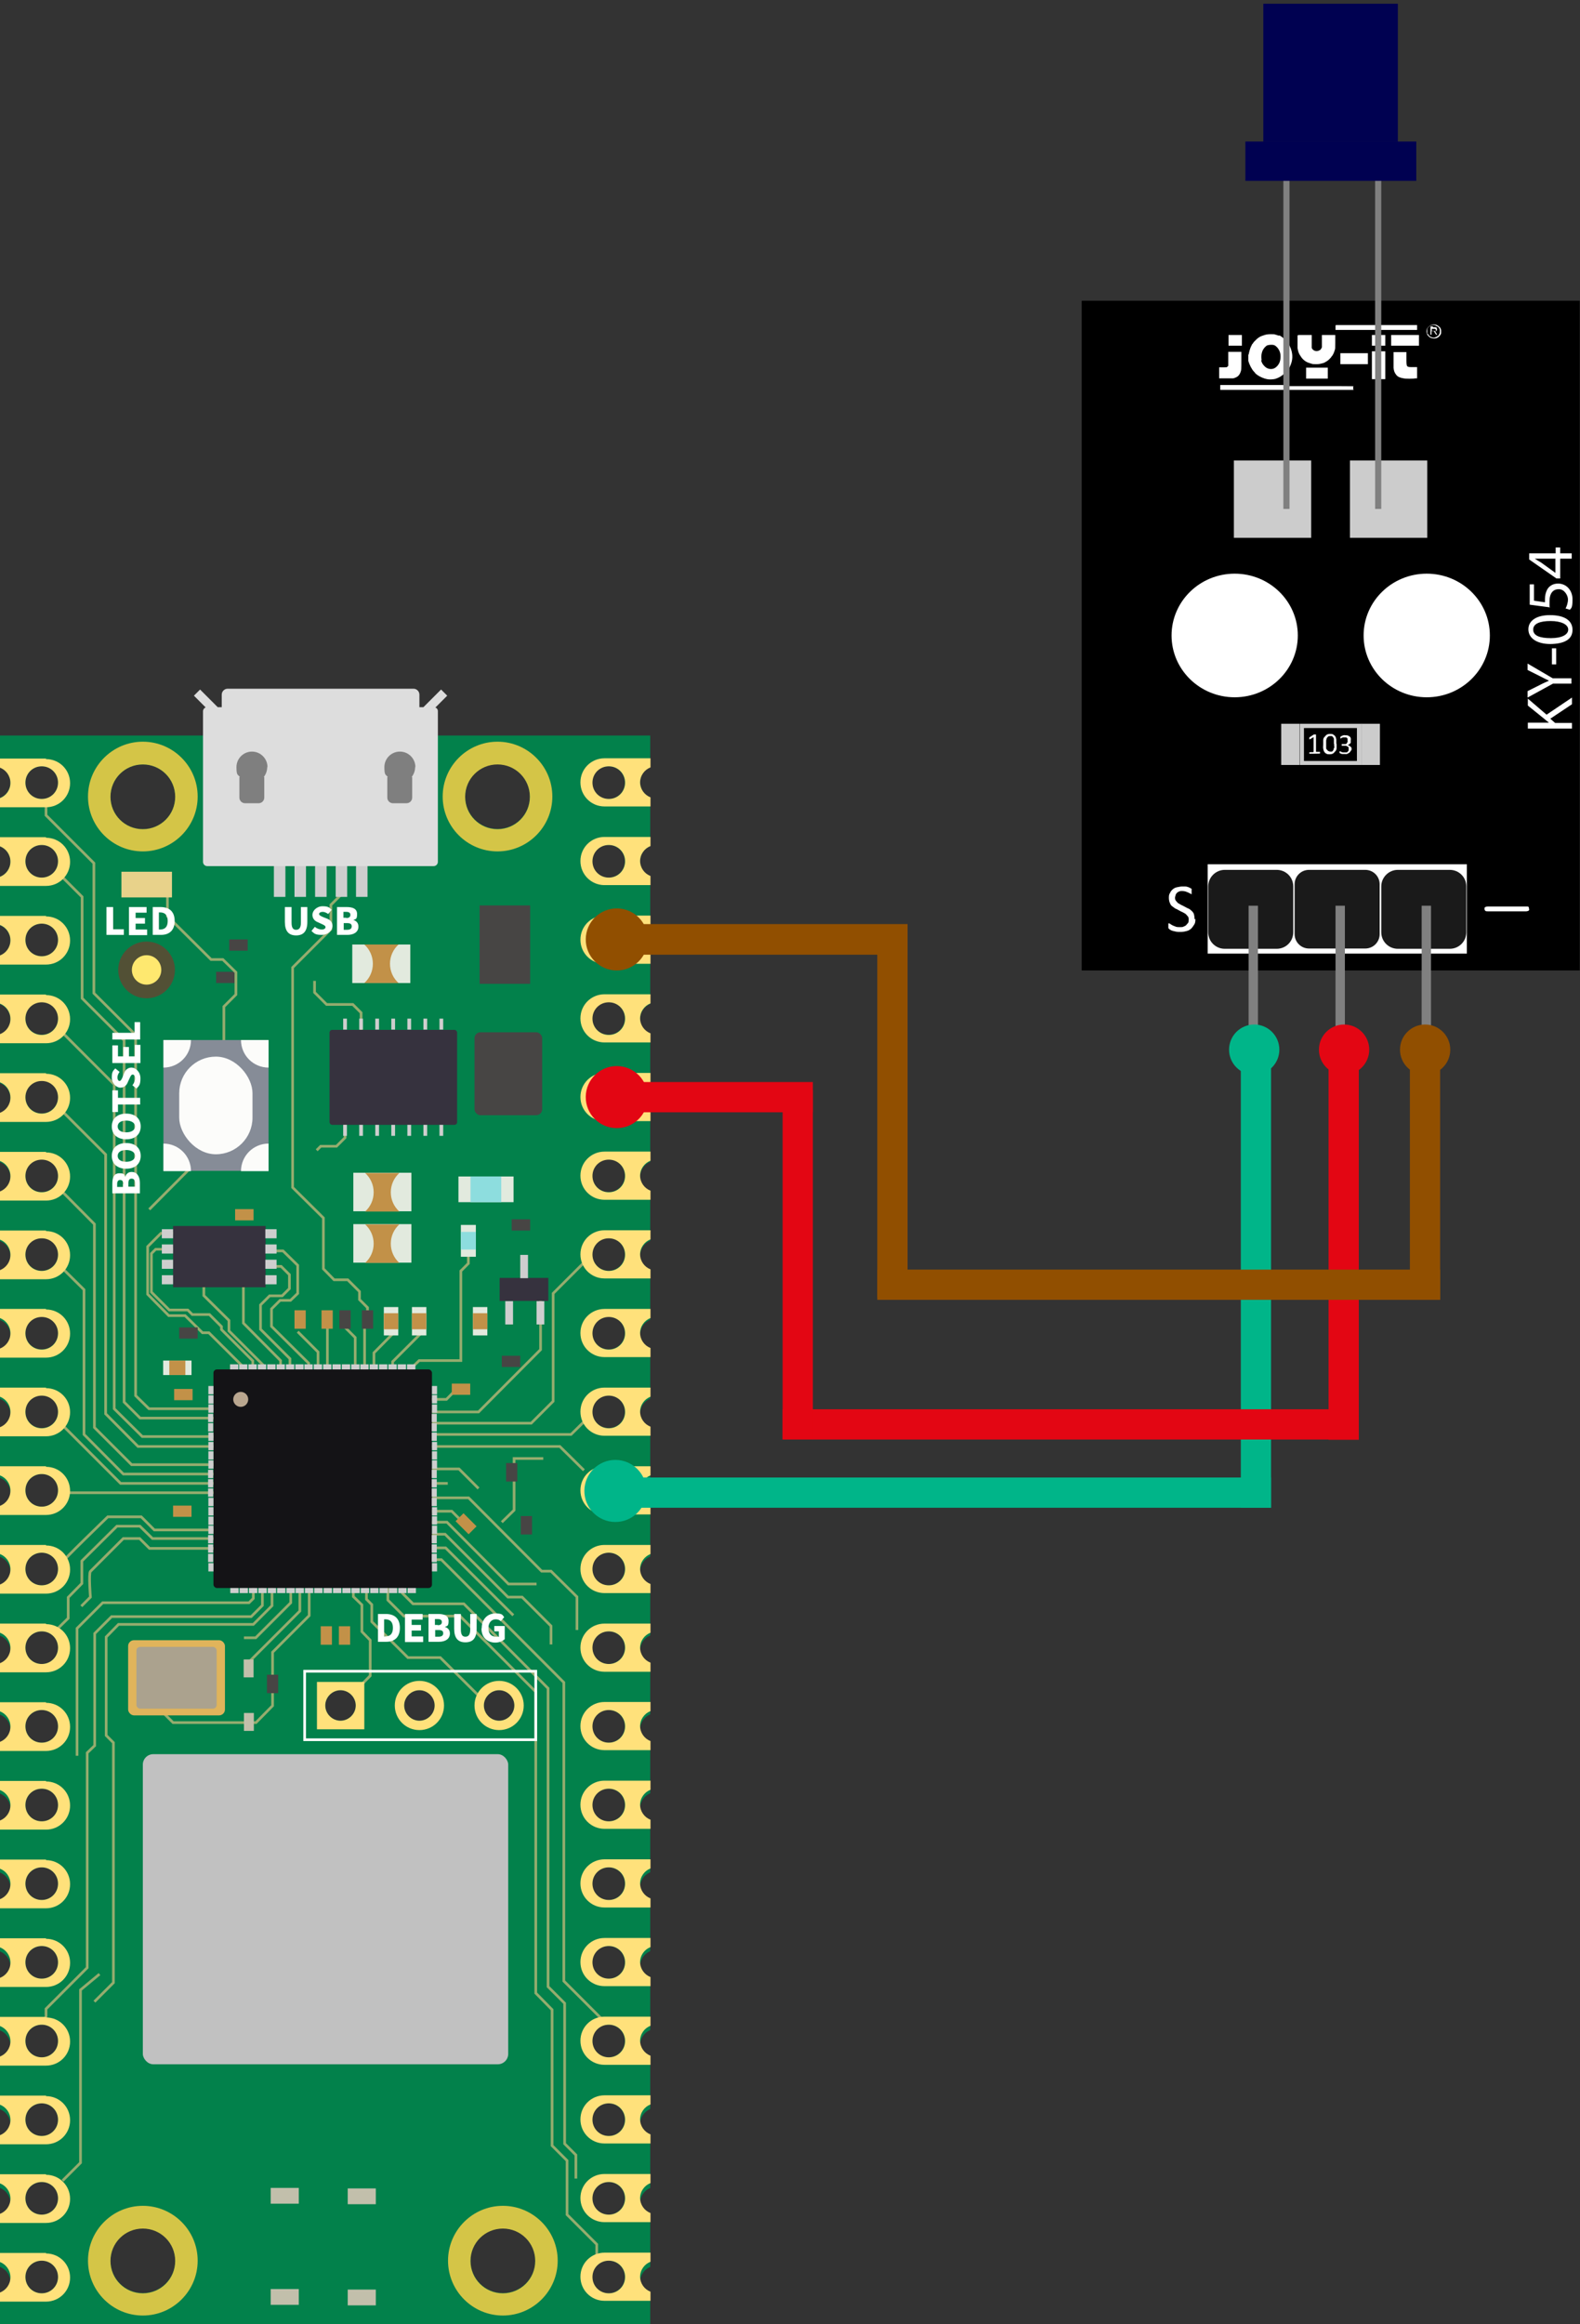 <?xml version="1.0" encoding="UTF-8"?>
<svg xmlns="http://www.w3.org/2000/svg" version="1.1" viewBox="0 0 590.7 868.6">
  <rect x="0" y="0" width="590.7" height="868.6" fill="#333333" stroke="none"/>
  <defs>
    <style>
      .cls-1 {
        fill: #02814b;
      }

      .cls-2 {
        fill: #868c97;
      }

      .cls-3 {
        stroke: #fff;
      }

      .cls-3, .cls-4 {
        fill: none;
        stroke-miterlimit: 10;
      }

      .cls-5 {
        fill: #c2bfab;
      }

      .cls-6 {
        fill: #e8d28a;
      }

      .cls-7 {
        fill: #8dddde;
      }

      .cls-8 {
        fill: #cecece;
      }

      .cls-9 {
        fill: #c1c1c1;
      }

      .cls-10 {
        fill: #b9a68f;
      }

      .cls-11 {
        fill: #141316;
      }

      .cls-12 {
        fill: #e2eade;
      }

      .cls-13 {
        fill: #ccc;
      }

      .cls-14, .cls-15, .cls-16 {
        isolation: isolate;
      }

      .cls-17 {
        fill: #474544;
      }

      .cls-18 {
        fill: #ddd;
      }

      .cls-19 {
        fill: #fee86f;
      }

      .cls-20 {
        fill: #914f00;
      }

      .cls-21, .cls-16 {
        fill: #fff;
      }

      .cls-22 {
        fill: #000151;
      }

      .cls-23 {
        fill: #c29148;
      }

      .cls-24 {
        fill: #e30613;
      }

      .cls-25 {
        fill: #e0b45b;
      }

      .cls-26 {
        fill: #d4c547;
      }

      .cls-15 {
        fill: gray;
      }

      .cls-27 {
        fill: #00b589;
      }

      .cls-28 {
        fill: #fcfcfa;
      }

      .cls-29 {
        fill: #7f7f7f;
      }

      .cls-30 {
        fill: #525035;
      }

      .cls-31 {
        fill: #ffe17b;
      }

      .cls-32 {
        fill: #aba28e;
      }

      .cls-33 {
        fill: #1a1a1a;
      }

      .cls-4 {
        stroke: #95ac6e;
      }

      .cls-34 {
        fill: #36323e;
      }
    </style>
  </defs>
  <!-- Generator: Adobe Illustrator 28.7.0, SVG Export Plug-In . SVG Version: 1.2.0 Build 136)  -->
  <g>
    <g id="Layer_1">
      <g>
        <rect id="rect815" x="404.4" y="112.4" width="186.2" height="250.3"/>
        <g>
          <rect id="rect943" class="cls-13" x="461.3" y="172.1" width="28.9" height="28.9"/>
          <rect id="rect943-2" class="cls-13" x="504.7" y="172.1" width="28.9" height="28.9"/>
        </g>
        <g>
          <rect id="rect821" class="cls-21" x="451.5" y="323" width="96.9" height="33.4"/>
          <path id="rect825" class="cls-33" d="M457.9,325.1h19.4c3.4,0,6.2,2.7,6.2,6.2v17.1c0,3.4-2.7,6.2-6.2,6.2h-19.4c-3.4,0-6.2-2.7-6.2-6.2v-17.1c0-3.4,2.8-6.2,6.2-6.2Z"/>
          <path id="rect872" class="cls-33" d="M522.6,325.1h19.4c3.4,0,6.2,2.7,6.2,6.2v17.1c0,3.4-2.7,6.2-6.2,6.2h-19.4c-3.4,0-6.2-2.7-6.2-6.2v-17.1c0-3.4,2.8-6.2,6.2-6.2Z"/>
          <path id="rect874" class="cls-33" d="M489.4,325.1h21c3,0,5.4,2.4,5.4,5.4v18.6c0,3-2.4,5.4-5.4,5.4h-21c-3,0-5.4-2.4-5.4-5.4v-18.6c0-3,2.4-5.4,5.4-5.4Z"/>
          <g class="cls-14">
            <path class="cls-21" d="M446.9,343.4c0,.8,0,1.5-.4,2.1s-.7,1.1-1.2,1.6c-.5.4-1.1.8-1.8.9-.7.2-1.4.3-2.2.3s-1.1,0-1.6-.1-.9-.2-1.3-.3c-.4-.1-.7-.3-.9-.4s-.4-.3-.5-.4-.2-.2-.2-.4v-1.5s0-.1,0-.1h.2c0,0,.3,0,.5.2s.5.3.8.5.8.3,1.2.5,1,.2,1.7.2.9,0,1.3-.2.8-.3,1-.6.5-.5.7-.8.2-.8.2-1.2,0-.9-.3-1.2-.5-.6-.8-.9c-.3-.2-.8-.5-1.2-.7-.5-.2-.9-.4-1.4-.7s-.9-.5-1.4-.7c-.4-.3-.8-.6-1.2-.9s-.6-.8-.8-1.3-.3-1.1-.3-1.7,0-1.3.4-1.8c.2-.6.6-1,1-1.4.5-.4,1-.7,1.6-.8s1.3-.3,2-.3h1.1c.4,0,.7.1,1,.2s.6.2.9.4c.2.1.4.2.5.3s0,.1,0,.2v1.8c0,.1,0,0,0,0,0,0-.2,0-.4-.2-.2-.1-.5-.2-.8-.4-.3-.1-.7-.3-1-.4-.4-.1-.8-.2-1.3-.2s-.8,0-1.2.2c-.3.1-.6.3-.8.5s-.4.5-.5.8c0,.3-.2.6-.2.9,0,.5,0,.8.3,1.2s.5.6.8.9c.4.2.8.5,1.2.7s.9.4,1.4.7.9.5,1.4.7.8.6,1.2.9c.4.4.7.8.8,1.3s.2,1,.2,1.7h.2Z"/>
          </g>
          <g class="cls-14">
            <path class="cls-21" d="M571.7,339.7c0,.3,0,.6-.3.7-.2.1-.5.2-.9.2h-14.3c-.4,0-.7,0-.9-.2s-.3-.4-.3-.7,0-.6.3-.7c.2-.1.5-.2.9-.2h14.8c.2,0,.3,0,.4.1,0,0,.2.2.2.3v.4h0Z"/>
          </g>
        </g>
        <rect id="rect947" class="cls-15" x="466.8" y="338.5" width="3.5" height="61.1"/>
        <rect id="rect949" class="cls-15" x="499.3" y="338.5" width="3.5" height="61.1"/>
        <rect id="rect951" class="cls-15" x="531.5" y="338.5" width="3.5" height="61.1"/>
        <path id="path31-1" class="cls-21" d="M457.3,137.3c1.2,0,1.3,0,1.5-.2,0,0,.3-.2.4-.4,0-.2,0-.4,0-2.7v-2.5h4.9v3.1c0,3.4,0,3.8-.4,4.7-.5,1.2-1.2,1.7-2.6,2.1h-5.3v-4.1h1.4ZM480.7,144.3c21,0,26.2,0,25.3.1h0,0c0,.1,0,.1.2.1h.4-.4c-.2,0-.4,0-.3,0v.6q0,.6.2.6c.2,0,0,0,0,0h-49.9v-1.8h24.7l-.2.4ZM461.8,125.2h2.5v4h-5v-4h2.5ZM466.8,132.6c.2-1.1.5-2.2.9-3.1.2-.3.3-.6.3-.6,0,0,0-.2.3-.4.2-.4.8-1.1,1-1.2h0s.6-.7,1.1-1c.5-.4.9-.6,1.8-.9,1.1-.4,1.7-.5,3-.5s1.2,0,1.7.2c.4,0,.8.3,1,.3s.4,0,.4,0c0,0,.3,0,.6.3,1.2.7,2.8,2.5,3.4,3.9,1,2.2,1.1,4.3.4,6.3-.3.8-.5,1.3-.9,1.9-.4.7-.5.7-1.5,1.7-1.2,1.1-2,1.6-3.5,2.1-.8.2-2.3.3-3.1.1-1.1-.2-2.5-.8-3.4-1.4-.5-.3-1.1-.9-1.1-.9,0,0,0-.2-.3-.4-.9-.9-1.8-2.7-2.2-4.1,0-.7,0-2.1,0-2.5h0ZM471.5,134.7c.2.9.7,1.7,1.5,2.4s1.9,1,3,.7,2.3-1.6,2.6-3.1c.2-.8.2-2,0-2.8-.3-1.1-.9-2-1.7-2.6-.4-.3-.6-.3-.9-.4-.8-.1-1.7,0-2.3.2-.5.3-1.2,1-1.6,1.8-.5,1.1-.7,2.5-.4,3.7h-.2ZM485.5,125.2h4.9v2.2c0,2.1,0,2.3,0,2.6.3.9,1.5,1.5,2.5,1.1s.8-.5,1.1-.9l.2-.4v-4.6h5v2.6c0,2.4,0,2.6-.2,3.1-.3,1-.7,1.9-1.3,2.5,0,.2-.3.3-.3.4,0,0-.6.7-1.2,1.1-.5.3-1.1.7-1.5.8,0,0-.5.1-.8.2-.5.1-.7.2-1.8.2s-1.3,0-1.9-.2c-1-.3-1.3-.4-2-.8-.8-.5-1.4-1.1-1.9-1.9-.8-1.1-1-1.9-1.2-3.1v-4.8h.3ZM492.4,137.4h4v4.1h-8.1v-4.1h4.1ZM499.3,122v-.2c0-.2,0-.3.3-.3h30.2v1.8h-30.5v-1.2h0ZM506.2,132h5.2v4.1h-10.3v-4.1h5.2-.1ZM515.4,125.2h2.5v4h-5v-4h2.5ZM515.4,131.3h2.5v10.4h-5v-10.4h2.5ZM525.3,125.2h5.2v4h-10.4v-4h5.2ZM521,131.6h4.8v2.4c0,3.3,0,3.2,2.4,3.2h1.6v4.2h-.6c-.9.2-3.7.2-4.5,0-1.3-.2-2.2-.6-2.7-1.3-.6-.7-.9-1.5-1-2.6v-5.9h0ZM533.4,123.2c0-.4.4-.8.7-1.1,1.1-1,2.5-1.1,3.6-.3.5.4.7.5.9,1s.2.5.2,1.1,0,.8-.2,1.1c-.4.8-1.3,1.5-2.3,1.5s-1.6-.2-2.2-.8c-.7-.6-.9-1.6-.7-2.5h0ZM533.9,124.9c.2.5.9,1.1,1.6,1.2.7.2,1.3,0,2.1-.6.2,0,.3-.3.5-.7.2-.4.2-.5.2-1s0-.6-.2-1-.3-.5-.7-.8c-.2,0-.6-.3-.8-.4-1.1-.4-2.5.2-3,1.3,0,.5,0,1.4,0,1.9h.3ZM535.7,122.3h1.1c.4,0,.6.9.3,1.3,0,0-.2.2-.4.2h-.2l.2.3c0,0,.3.4.4.6s.2.4.3.4,0,0-.2,0h-.3l-.4-.6c-.4-.7-.5-.8-1-.8h-.3v1.4h-.4v-3.1h.9v.2ZM535.9,123.7c.5,0,.6,0,.8,0,.4-.3,0-.8-.4-.8h-1v.9h.6Z"/>
        <path id="path3796" class="cls-15" d="M514.1,67.5h2.3v122.7h-2.3v-122.7Z"/>
        <path id="rect74" class="cls-15" d="M479.8,67.5h2.3v122.7h-2.3v-122.7Z"/>
        <g>
          <ellipse id="ellipse1464" class="cls-16" cx="461.6" cy="237.5" rx="23.6" ry="23.1"/>
          <ellipse id="ellipse1464-2" class="cls-16" cx="533.4" cy="237.5" rx="23.6" ry="23.1"/>
        </g>
        <g>
          <rect id="rect884" class="cls-22" x="465.6" y="52.9" width="63.9" height="14.7"/>
          <rect id="rect884-2" class="cls-22" x="472.3" y="1.4" width="50.3" height="51.5"/>
        </g>
        <path d="M573.7,198.3h0l-.7.3v-.4l.7-.4h.4v3.7h-.5v-3.2h0Z"/>
        <g>
          <path class="cls-21" d="M571.2,272.2v-2.1h7.9c-.7-.5-1.2-1-1.7-1.4l-6.2-5v-2.6l7,6,9.5-6.4v2.5l-8.1,5.4,1.8,1.6h6.3v2.1h-16.5Z"/>
          <path class="cls-21" d="M587.6,255.5h-7l-9.5,5.2v-2.4l4.6-2.3c1.3-.7,2.3-1.1,3.4-1.6h0c-1.1-.5-2.2-1.1-3.4-1.7l-4.6-2.3v-2.4l9.4,5.5h7v2.2h0v-.2Z"/>
          <path class="cls-21" d="M580.2,242.3h1.6v6h-1.6v-6Z"/>
          <path class="cls-21" d="M579.5,229.9c5.4,0,8.4,2,8.4,5.5s-2.9,5.2-8.2,5.3c-5.3,0-8.3-2.3-8.3-5.5s3-5.3,8-5.3h0ZM579.8,238.5c4.1,0,6.5-1.3,6.5-3.2s-2.6-3.2-6.6-3.2-6.5,1-6.5,3.2,2.3,3.2,6.6,3.2Z"/>
          <path class="cls-21" d="M573.5,218.4v6.1l4.1.6v-1.3c0-1.2.3-2.4.8-3.4.7-1.3,2.1-2.3,4.1-2.3,3.1,0,5.4,2.5,5.4,5.9s-.5,3.2-1,3.9l-1.6-.5c.4-.7.9-2,.9-3.4s-1.3-3.8-3.4-3.8-3.5,1.4-3.5,4.6,0,1.6.2,2.2l-7.6-1v-7.6h1.8-.2Z"/>
          <path class="cls-21" d="M587.6,208.8h-4.3v7.4h-1.4l-10.2-7.1v-2.3h9.9v-2.2h1.7v2.2h4.3v2h0ZM581.6,208.8h-7.8c.9.6,1.6,1,2.3,1.4l5.4,3.9h0v-5.2h0Z"/>
        </g>
        <g>
          <rect id="rect118" class="cls-13" x="486" y="270.5" width="23.1" height="15.4"/>
          <rect id="rect122" x="487.5" y="272.1" width="19.8" height="12.3"/>
          <rect id="rect125" class="cls-13" x="479" y="270.5" width="6.9" height="15.4"/>
          <rect id="rect128" class="cls-13" x="509" y="270.5" width="6.9" height="15.4"/>
          <g class="cls-14">
            <path class="cls-21" d="M493.5,281.4v.2h0c0,.1-4,.1-4,.1h0v-.5h0c0-.1,1.6-.1,1.6-.1v-5.6l-1.4.8h-.2c-.1,0,0,0,0,0h0v-.5h0v-.2h0l1.7-1.1h.8v6.5h1.5v.3h0Z"/>
            <path class="cls-21" d="M499.7,278c0,.6,0,1.1,0,1.6s-.2.9-.5,1.2-.5.6-.8.8c-.3.2-.8.3-1.3.3s-.8,0-1.2-.2-.6-.4-.8-.7-.3-.7-.4-1.2,0-1,0-1.6,0-1.1,0-1.6.2-.9.5-1.2.5-.6.8-.8.8-.3,1.2-.3.9,0,1.2.2.6.4.8.7c.2.3.3.7.4,1.2,0,.5,0,1,0,1.6h0ZM498.7,278.1v-1c0-.3,0-.6,0-.8s0-.4-.2-.6-.2-.3-.3-.4-.2-.2-.4-.2h-.5c-.2,0-.6,0-.8.2s-.3.4-.5.6c0,.3-.2.6-.2.9v2.5c0,.4,0,.7.3.9s.3.4.5.5c.2,0,.4.2.7.2h.6c.2,0,.3-.2.4-.3s.2-.3.3-.5c0-.2,0-.4.2-.6s0-.5,0-.7v-.8h0Z"/>
            <path class="cls-21" d="M505.3,279.6c0,.3,0,.7-.2.9s-.3.5-.5.7-.5.3-.8.5-.7.1-1.1.1h-.7c-.2,0-.4,0-.6-.1s-.3-.1-.4-.2c0,0-.2,0-.2-.1s0,0,0,0h0v-.6c0,0,0,0,0,0h.2c.2,0,.2.1.4.2s.3.1.6.2h1.4c.2,0,.3-.1.5-.3,0-.1.2-.2.3-.4v-.5c0-.2,0-.4,0-.6s-.2-.3-.4-.4l-.6-.3h-1.6v-.5h0c0-.2,0-.1,0-.1h1.4c.2,0,.4-.1.5-.3s.2-.3.3-.5,0-.3,0-.6v-.5c0-.2,0-.2-.2-.4,0,0-.2-.2-.4-.2h-1.1c-.2,0-.3.1-.5.2,0,0-.3.1-.3.2h-.2v-.5h0v-.2h.2q.2-.2.4-.3c.2-.1.3-.1.6-.2s.5,0,.7,0c.3,0,.7,0,.9.1s.5.2.7.4c.2.1.3.3.4.6s0,.5,0,.8v.7c0,.2,0,.4-.3.5s-.3.3-.4.4c-.2,0-.4.2-.6.2h0c.2,0,.5,0,.7.2s.4.2.6.4c0,.1.3.3.3.5,0,.3,0,.5,0,.8h0l-.3-.8Z"/>
          </g>
        </g>
      </g>
      <rect id="rect1675" class="cls-24" x="496.7" y="393" width="11.3" height="145.1"/>
      <rect id="rect829" class="cls-20" x="527.1" y="393" width="11.3" height="92.8"/>
      <circle id="path1085" class="cls-24" cx="502.5" cy="392.3" r="9.4"/>
      <circle id="circle1087" class="cls-27" cx="468.9" cy="392.3" r="9.4"/>
      <circle id="circle1089" class="cls-20" cx="532.8" cy="392.3" r="9.4"/>
      <rect id="rect1731" class="cls-27" x="463.9" y="395.9" width="11.3" height="167.6"/>
      <rect id="rect426" class="cls-24" x="292.6" y="526.7" width="214.6" height="11.3"/>
      <rect id="rect426-2" class="cls-24" x="292.6" y="407.4" width="11.3" height="130.5"/>
      <rect id="rect290" class="cls-20" x="328" y="350.2" width="11.3" height="134.9"/>
      <rect id="rect838" class="cls-20" x="328" y="474.5" width="210.4" height="11.3"/>
      <g>
        <path class="cls-1" d="M243.1,286.8v-11.9H0v11.9c2.3.9,3.9,3.1,3.9,5.7s-1.6,4.8-3.9,5.7v18.1c2.3.9,3.9,3.1,3.9,5.7s-1.6,4.8-3.9,5.7v18.1c2.3.9,3.9,3.1,3.9,5.7s-1.6,4.8-3.9,5.7v18.1c2.3.9,3.9,3.1,3.9,5.7s-1.6,4.8-3.9,5.7v18.1c2.3.9,3.9,3.1,3.9,5.7s-1.6,4.8-3.9,5.7v18.1c2.3.9,3.9,3.1,3.9,5.7s-1.6,4.8-3.9,5.7v18.1c2.3.9,3.9,3.1,3.9,5.7s-1.6,4.8-3.9,5.7v18.1c2.3.9,3.9,3.1,3.9,5.7s-1.6,4.8-3.9,5.7v18.1c2.3.9,3.9,3.1,3.9,5.7s-1.6,4.8-3.9,5.7v18.1c2.3.9,3.9,3.1,3.9,5.7s-1.6,4.8-3.9,5.7v18.1c2.3.9,3.9,3.1,3.9,5.7s-1.6,4.8-3.9,5.7v18.1c2.3.9,3.9,3.1,3.9,5.7s-1.6,4.8-3.9,5.7v18.1c2.3.9,3.9,3.1,3.9,5.7s-1.6,4.8-3.9,5.7v18.1c2.3.9,3.9,3.1,3.9,5.7s-1.6,4.8-3.9,5.7v18.1c2.3.9,3.9,3.1,3.9,5.7s-1.6,4.8-3.9,5.7v18.1c2.3.9,3.9,3.1,3.9,5.7s-1.6,4.8-3.9,5.7v18.1c2.3.9,3.9,3.1,3.9,5.7s-1.6,4.8-3.9,5.7v18.1c2.3.9,3.9,3.1,3.9,5.7s-1.6,4.8-3.9,5.7v18c2.3.9,3.9,3.1,3.9,5.7s-1.6,4.8-3.9,5.7v18.1c2.3.9,3.9,3.1,3.9,5.7s-1.6,4.8-3.9,5.7v11.9h243.1v-11.9c-2.2-.9-3.8-3.1-3.8-5.7s1.6-4.8,3.8-5.7v-18.1c-2.2-.9-3.8-3.1-3.8-5.7s1.6-4.8,3.8-5.7v-18.1c-2.2-.9-3.8-3.1-3.8-5.7s1.6-4.8,3.8-5.7v-18.1c-2.2-.9-3.8-3.1-3.8-5.7s1.6-4.8,3.8-5.7v-18.1c-2.2-.9-3.8-3.1-3.8-5.7s1.6-4.8,3.8-5.7v-18.1c-2.2-.9-3.8-3.1-3.8-5.7s1.6-4.8,3.8-5.7v-18.1c-2.2-.9-3.8-3.1-3.8-5.7s1.6-4.8,3.8-5.7v-18.1c-2.2-.9-3.8-3.1-3.8-5.7s1.6-4.8,3.8-5.7v-18.1c-2.2-.9-3.8-3.1-3.8-5.7s1.6-4.8,3.8-5.7v-18.1c-2.2-.9-3.8-3.1-3.8-5.7s1.6-4.8,3.8-5.7v-18.1c-2.2-.9-3.8-3.1-3.8-5.7s1.6-4.8,3.8-5.7v-18.1c-2.2-.9-3.8-3.1-3.8-5.7s1.6-4.8,3.8-5.7v-18.1c-2.2-.9-3.8-3.1-3.8-5.7s1.6-4.8,3.8-5.7v-18.1c-2.2-.9-3.8-3.1-3.8-5.7s1.6-4.8,3.8-5.7v-18.1c-2.2-.9-3.8-3.1-3.8-5.7s1.6-4.8,3.8-5.7v-18.1c-2.2-.9-3.8-3.1-3.8-5.7s1.6-4.8,3.8-5.7v-18.1c-2.2-.9-3.8-3.1-3.8-5.7s1.6-4.8,3.8-5.7v-18.1c-2.2-.9-3.8-3.1-3.8-5.7s1.6-4.8,3.8-5.7v-18.1c-2.2-.9-3.8-3.1-3.8-5.7s1.6-4.8,3.8-5.7v-18.1c-2.2-.9-3.8-3.1-3.8-5.7s1.6-4.8,3.8-5.7ZM15.6,857.1c-3.4,0-6.1-2.7-6.1-6.1s2.7-6.1,6.1-6.1,6.1,2.7,6.1,6.1-2.7,6.1-6.1,6.1ZM15.6,827.7c-3.4,0-6.1-2.7-6.1-6.1s2.7-6.1,6.1-6.1,6.1,2.7,6.1,6.1-2.7,6.1-6.1,6.1ZM15.6,798.3c-3.4,0-6.1-2.7-6.1-6.1s2.7-6.1,6.1-6.1,6.1,2.7,6.1,6.1-2.7,6.1-6.1,6.1ZM15.6,768.9c-3.4,0-6.1-2.7-6.1-6.1s2.7-6.1,6.1-6.1,6.1,2.7,6.1,6.1-2.7,6.1-6.1,6.1ZM15.6,739.5c-3.4,0-6.1-2.7-6.1-6.1s2.7-6.1,6.1-6.1,6.1,2.7,6.1,6.1-2.7,6.1-6.1,6.1ZM15.6,710.1c-3.4,0-6.1-2.7-6.1-6.1s2.7-6.1,6.1-6.1,6.1,2.7,6.1,6.1-2.7,6.1-6.1,6.1ZM15.6,680.7c-3.4,0-6.1-2.7-6.1-6.1s2.7-6.1,6.1-6.1,6.1,2.7,6.1,6.1-2.7,6.1-6.1,6.1ZM15.6,651.3c-3.4,0-6.1-2.7-6.1-6.1s2.7-6.1,6.1-6.1,6.1,2.7,6.1,6.1-2.7,6.1-6.1,6.1ZM15.6,621.9c-3.4,0-6.1-2.7-6.1-6.1s2.7-6.1,6.1-6.1,6.1,2.7,6.1,6.1-2.7,6.1-6.1,6.1ZM15.6,592.5c-3.4,0-6.1-2.7-6.1-6.1s2.7-6.1,6.1-6.1,6.1,2.7,6.1,6.1-2.7,6.1-6.1,6.1ZM15.6,563.1c-3.4,0-6.1-2.7-6.1-6.1s2.7-6.1,6.1-6.1,6.1,2.7,6.1,6.1-2.7,6.1-6.1,6.1ZM15.6,533.7c-3.4,0-6.1-2.7-6.1-6.1s2.7-6.1,6.1-6.1,6.1,2.7,6.1,6.1-2.7,6.1-6.1,6.1ZM15.6,504.3c-3.4,0-6.1-2.7-6.1-6.1s2.7-6.1,6.1-6.1,6.1,2.7,6.1,6.1-2.7,6.1-6.1,6.1ZM15.6,474.9c-3.4,0-6.1-2.7-6.1-6.1s2.7-6.1,6.1-6.1,6.1,2.7,6.1,6.1-2.7,6.1-6.1,6.1ZM15.6,445.5c-3.4,0-6.1-2.7-6.1-6.1s2.7-6.1,6.1-6.1,6.1,2.7,6.1,6.1-2.7,6.1-6.1,6.1ZM15.6,416.1c-3.4,0-6.1-2.7-6.1-6.1s2.7-6.1,6.1-6.1,6.1,2.7,6.1,6.1-2.7,6.1-6.1,6.1ZM15.6,386.7c-3.4,0-6.1-2.7-6.1-6.1s2.7-6.1,6.1-6.1,6.1,2.7,6.1,6.1-2.7,6.1-6.1,6.1ZM15.6,357.4c-3.4,0-6.1-2.7-6.1-6.1s2.7-6.1,6.1-6.1,6.1,2.7,6.1,6.1-2.7,6.1-6.1,6.1ZM15.6,328c-3.4,0-6.1-2.7-6.1-6.1s2.7-6.1,6.1-6.1,6.1,2.7,6.1,6.1-2.7,6.1-6.1,6.1ZM15.6,298.6c-3.4,0-6.1-2.7-6.1-6.1s2.7-6.1,6.1-6.1,6.1,2.7,6.1,6.1-2.7,6.1-6.1,6.1ZM53.4,857c-6.7,0-12.1-5.4-12.1-12.1s5.4-12.1,12.1-12.1,12.1,5.4,12.1,12.1-5.4,12.1-12.1,12.1ZM53.4,309.9c-6.7,0-12.1-5.4-12.1-12.1s5.4-12.1,12.1-12.1,12.1,5.4,12.1,12.1-5.4,12.1-12.1,12.1ZM127.3,643.1c-3.1,0-5.7-2.6-5.7-5.7s2.6-5.7,5.7-5.7,5.7,2.6,5.7,5.7-2.6,5.7-5.7,5.7ZM156.8,643.1c-3.1,0-5.7-2.6-5.7-5.7s2.6-5.7,5.7-5.7,5.7,2.6,5.7,5.7-2.6,5.7-5.7,5.7ZM186,285.6c6.7,0,12.1,5.4,12.1,12.1s-5.4,12.1-12.1,12.1-12.1-5.4-12.1-12.1,5.4-12.1,12.1-12.1ZM192.3,637.4c0,3.1-2.6,5.7-5.7,5.7s-5.7-2.6-5.7-5.7,2.6-5.7,5.7-5.7,5.7,2.6,5.7,5.7ZM188,857c-6.7,0-12.1-5.4-12.1-12.1s5.4-12.1,12.1-12.1,12.1,5.4,12.1,12.1-5.4,12.1-12.1,12.1ZM227.5,857.1c-3.4,0-6.1-2.7-6.1-6.1s2.7-6.1,6.1-6.1,6.1,2.7,6.1,6.1-2.7,6.1-6.1,6.1ZM227.5,827.7c-3.4,0-6.1-2.7-6.1-6.1s2.7-6.1,6.1-6.1,6.1,2.7,6.1,6.1-2.7,6.1-6.1,6.1ZM227.5,798.3c-3.4,0-6.1-2.7-6.1-6.1s2.7-6.1,6.1-6.1,6.1,2.7,6.1,6.1-2.7,6.1-6.1,6.1ZM227.5,768.9c-3.4,0-6.1-2.7-6.1-6.1s2.7-6.1,6.1-6.1,6.1,2.7,6.1,6.1-2.7,6.1-6.1,6.1ZM227.5,739.5c-3.4,0-6.1-2.7-6.1-6.1s2.7-6.1,6.1-6.1,6.1,2.7,6.1,6.1-2.7,6.1-6.1,6.1ZM227.5,710.1c-3.4,0-6.1-2.7-6.1-6.1s2.7-6.1,6.1-6.1,6.1,2.7,6.1,6.1-2.7,6.1-6.1,6.1ZM227.5,680.7c-3.4,0-6.1-2.7-6.1-6.1s2.7-6.1,6.1-6.1,6.1,2.7,6.1,6.1-2.7,6.1-6.1,6.1ZM227.5,651.3c-3.4,0-6.1-2.7-6.1-6.1s2.7-6.1,6.1-6.1,6.1,2.7,6.1,6.1-2.7,6.1-6.1,6.1ZM227.5,621.9c-3.4,0-6.1-2.7-6.1-6.1s2.7-6.1,6.1-6.1,6.1,2.7,6.1,6.1-2.7,6.1-6.1,6.1ZM227.5,592.5c-3.4,0-6.1-2.7-6.1-6.1s2.7-6.1,6.1-6.1,6.1,2.7,6.1,6.1-2.7,6.1-6.1,6.1ZM227.5,563.1c-3.4,0-6.1-2.7-6.1-6.1s2.7-6.1,6.1-6.1,6.1,2.7,6.1,6.1-2.7,6.1-6.1,6.1ZM227.5,533.7c-3.4,0-6.1-2.7-6.1-6.1s2.7-6.1,6.1-6.1,6.1,2.7,6.1,6.1-2.7,6.1-6.1,6.1ZM227.5,504.3c-3.4,0-6.1-2.7-6.1-6.1s2.7-6.1,6.1-6.1,6.1,2.7,6.1,6.1-2.7,6.1-6.1,6.1ZM227.5,474.9c-3.4,0-6.1-2.7-6.1-6.1s2.7-6.1,6.1-6.1,6.1,2.7,6.1,6.1-2.7,6.1-6.1,6.1ZM227.5,445.5c-3.4,0-6.1-2.7-6.1-6.1s2.7-6.1,6.1-6.1,6.1,2.7,6.1,6.1-2.7,6.1-6.1,6.1ZM227.5,416.1c-3.4,0-6.1-2.7-6.1-6.1s2.7-6.1,6.1-6.1,6.1,2.7,6.1,6.1-2.7,6.1-6.1,6.1ZM227.5,386.7c-3.4,0-6.1-2.7-6.1-6.1s2.7-6.1,6.1-6.1,6.1,2.7,6.1,6.1-2.7,6.1-6.1,6.1ZM227.5,357.4c-3.4,0-6.1-2.7-6.1-6.1s2.7-6.1,6.1-6.1,6.1,2.7,6.1,6.1-2.7,6.1-6.1,6.1ZM227.5,328c-3.4,0-6.1-2.7-6.1-6.1s2.7-6.1,6.1-6.1,6.1,2.7,6.1,6.1-2.7,6.1-6.1,6.1ZM227.5,298.6c-3.4,0-6.1-2.7-6.1-6.1s2.7-6.1,6.1-6.1,6.1,2.7,6.1,6.1-2.7,6.1-6.1,6.1Z"/>
        <path class="cls-26" d="M53.4,277.2c-11.3,0-20.5,9.2-20.5,20.5s9.2,20.5,20.5,20.5,20.5-9.2,20.5-20.5-9.2-20.5-20.5-20.5ZM53.4,309.9c-6.7,0-12.1-5.4-12.1-12.1s5.4-12.1,12.1-12.1,12.1,5.4,12.1,12.1-5.4,12.1-12.1,12.1Z"/>
        <path class="cls-26" d="M186,277.2c-11.3,0-20.5,9.2-20.5,20.5s9.2,20.5,20.5,20.5,20.5-9.2,20.5-20.5-9.2-20.5-20.5-20.5ZM186,309.9c-6.7,0-12.1-5.4-12.1-12.1s5.4-12.1,12.1-12.1,12.1,5.4,12.1,12.1-5.4,12.1-12.1,12.1Z"/>
        <path class="cls-26" d="M53.4,824.4c-11.3,0-20.5,9.2-20.5,20.5s9.2,20.5,20.5,20.5,20.5-9.2,20.5-20.5-9.2-20.5-20.5-20.5ZM53.4,857.1c-6.7,0-12.1-5.4-12.1-12.1s5.4-12.1,12.1-12.1,12.1,5.4,12.1,12.1-5.4,12.1-12.1,12.1Z"/>
        <path class="cls-26" d="M188,824.4c-11.3,0-20.5,9.2-20.5,20.5s9.2,20.5,20.5,20.5,20.5-9.2,20.5-20.5-9.2-20.5-20.5-20.5ZM188,857.1c-6.7,0-12.1-5.4-12.1-12.1s5.4-12.1,12.1-12.1,12.1,5.4,12.1,12.1-5.4,12.1-12.1,12.1Z"/>
        <circle class="cls-30" cx="54.8" cy="362.5" r="10.6"/>
        <circle class="cls-19" cx="54.8" cy="362.5" r="5.5"/>
        <path class="cls-31" d="M17.2,342.3H0v3.4c2.3.9,3.9,3.1,3.9,5.7s-1.6,4.8-3.9,5.7v3.4h17.2c5,0,9-4,9-9h0c0-5-4-9-9-9ZM15.6,357.4c-3.4,0-6.1-2.7-6.1-6.1s2.7-6.1,6.1-6.1,6.1,2.7,6.1,6.1-2.7,6.1-6.1,6.1Z"/>
        <path class="cls-31" d="M17.2,489.2H0v3.4c2.3.9,3.9,3.1,3.9,5.7s-1.6,4.8-3.9,5.7v3.4h17.2c5,0,9-4,9-9s-4-9-9-9ZM15.6,504.4c-3.4,0-6.1-2.7-6.1-6.1s2.7-6.1,6.1-6.1,6.1,2.7,6.1,6.1-2.7,6.1-6.1,6.1Z"/>
        <path class="cls-31" d="M17.2,636.2H0v3.4c2.3.9,3.9,3.1,3.9,5.7s-1.6,4.8-3.9,5.7v3.4h17.2c5,0,9-4,9-9s-4-9-9-9ZM15.6,651.3c-3.4,0-6.1-2.7-6.1-6.1s2.7-6.1,6.1-6.1,6.1,2.7,6.1,6.1-2.7,6.1-6.1,6.1Z"/>
        <path class="cls-31" d="M17.2,665.6H0v3.4c2.3.9,3.9,3.1,3.9,5.7s-1.6,4.8-3.9,5.7v3.4h17.2c5,0,9-4,9-9s-4-9-9-9ZM15.6,680.7c-3.4,0-6.1-2.7-6.1-6.1s2.7-6.1,6.1-6.1,6.1,2.7,6.1,6.1-2.7,6.1-6.1,6.1Z"/>
        <path class="cls-31" d="M17.2,695H0v3.4c2.3.9,3.9,3.1,3.9,5.7s-1.6,4.8-3.9,5.7v3.4h17.2c5,0,9-4,9-9s-4-9-9-9ZM15.6,710.1c-3.4,0-6.1-2.7-6.1-6.1s2.7-6.1,6.1-6.1,6.1,2.7,6.1,6.1-2.7,6.1-6.1,6.1Z"/>
        <path class="cls-31" d="M17.2,724.4H0v3.4c2.3.9,3.9,3.1,3.9,5.7s-1.6,4.8-3.9,5.7v3.4h17.2c5,0,9-4,9-9s-4-9-9-9ZM15.6,739.5c-3.4,0-6.1-2.7-6.1-6.1s2.7-6.1,6.1-6.1,6.1,2.7,6.1,6.1-2.7,6.1-6.1,6.1Z"/>
        <path class="cls-31" d="M17.2,783.2H0v3.4c2.3.9,3.9,3.1,3.9,5.7s-1.6,4.8-3.9,5.7v3.4h17.2c5,0,9-4,9-9h0c0-5-4-9-9-9ZM15.6,798.3c-3.4,0-6.1-2.7-6.1-6.1s2.7-6.1,6.1-6.1,6.1,2.7,6.1,6.1-2.7,6.1-6.1,6.1Z"/>
        <path class="cls-31" d="M17.2,812.6H0v3.4c2.3.9,3.9,3.1,3.9,5.7s-1.6,4.8-3.9,5.7v3.4h17.2c5,0,9-4,9-9h0c0-5-4-9-9-9ZM15.6,827.7c-3.4,0-6.1-2.7-6.1-6.1s2.7-6.1,6.1-6.1,6.1,2.7,6.1,6.1-2.7,6.1-6.1,6.1Z"/>
        <path class="cls-31" d="M17.2,842H0v3.4c2.3.9,3.9,3.1,3.9,5.7s-1.6,4.8-3.9,5.7v3.4h17.2c5,0,9-4,9-9s-4-9-9-9ZM15.6,857.1c-3.4,0-6.1-2.7-6.1-6.1s2.7-6.1,6.1-6.1,6.1,2.7,6.1,6.1-2.7,6.1-6.1,6.1Z"/>
        <path class="cls-31" d="M239.3,292.5c0-2.6,1.6-4.8,3.9-5.7v-3.4h-17.2c-5,0-9,4-9,9s4,9,9,9h17.2v-3.4c-2.3-.9-3.9-3.1-3.9-5.7ZM227.6,298.6c-3.4,0-6.1-2.7-6.1-6.1s2.7-6.1,6.1-6.1,6.1,2.7,6.1,6.1-2.7,6.1-6.1,6.1Z"/>
        <path class="cls-31" d="M239.3,321.9c0-2.6,1.6-4.8,3.9-5.7v-3.4h-17.2c-5,0-9,4-9,9h0c0,5,4,9,9,9h17.2v-3.4c-2.3-.9-3.9-3.1-3.9-5.7ZM227.6,328c-3.4,0-6.1-2.7-6.1-6.1s2.7-6.1,6.1-6.1,6.1,2.7,6.1,6.1-2.7,6.1-6.1,6.1Z"/>
        <path class="cls-31" d="M239.3,351.3c0-2.6,1.6-4.8,3.9-5.7v-3.4h-17.2c-5,0-9,4-9,9h0c0,5,4,9,9,9h17.2v-3.4c-2.3-.9-3.9-3.1-3.9-5.7ZM227.6,357.4c-3.4,0-6.1-2.7-6.1-6.1s2.7-6.1,6.1-6.1,6.1,2.7,6.1,6.1-2.7,6.1-6.1,6.1Z"/>
        <path class="cls-31" d="M239.3,380.7c0-2.6,1.6-4.8,3.9-5.7v-3.4h-17.2c-5,0-9,4-9,9s4,9,9,9h17.2v-3.4c-2.3-.9-3.9-3.1-3.9-5.7ZM227.6,386.8c-3.4,0-6.1-2.7-6.1-6.1s2.7-6.1,6.1-6.1,6.1,2.7,6.1,6.1-2.7,6.1-6.1,6.1Z"/>
        <path class="cls-31" d="M239.3,410.1c0-2.6,1.6-4.8,3.9-5.7v-3.4h-17.2c-5,0-9,4-9,9s4,9,9,9h17.2v-3.4c-2.3-.9-3.9-3.1-3.9-5.7ZM227.6,416.2c-3.4,0-6.1-2.7-6.1-6.1s2.7-6.1,6.1-6.1,6.1,2.7,6.1,6.1-2.7,6.1-6.1,6.1Z"/>
        <path class="cls-31" d="M239.3,439.5c0-2.6,1.6-4.8,3.9-5.7v-3.4h-17.2c-5,0-9,4-9,9s4,9,9,9h17.2v-3.4c-2.3-.9-3.9-3.1-3.9-5.7ZM227.6,445.6c-3.4,0-6.1-2.7-6.1-6.1s2.7-6.1,6.1-6.1,6.1,2.7,6.1,6.1-2.7,6.1-6.1,6.1Z"/>
        <path class="cls-31" d="M239.3,498.3c0-2.6,1.6-4.8,3.9-5.7v-3.4h-17.2c-5,0-9,4-9,9s4,9,9,9h17.2v-3.4c-2.3-.9-3.9-3.1-3.9-5.7ZM227.6,504.4c-3.4,0-6.1-2.7-6.1-6.1s2.7-6.1,6.1-6.1,6.1,2.7,6.1,6.1-2.7,6.1-6.1,6.1Z"/>
        <path class="cls-31" d="M239.3,557.1c0-2.6,1.6-4.8,3.9-5.7v-3.4h-17.2c-5,0-9,4-9,9h0c0,5,4,9,9,9h17.2v-3.4c-2.3-.9-3.9-3.1-3.9-5.7ZM227.6,563.1c-3.4,0-6.1-2.7-6.1-6.1s2.7-6.1,6.1-6.1,6.1,2.7,6.1,6.1-2.7,6.1-6.1,6.1Z"/>
        <path class="cls-31" d="M239.3,586.5c0-2.6,1.6-4.8,3.9-5.7v-3.4h-17.2c-5,0-9,4-9,9h0c0,5,4,9,9,9h17.2v-3.4c-2.3-.9-3.9-3.1-3.9-5.7ZM227.6,592.5c-3.4,0-6.1-2.7-6.1-6.1s2.7-6.1,6.1-6.1,6.1,2.7,6.1,6.1-2.7,6.1-6.1,6.1Z"/>
        <path class="cls-31" d="M239.3,615.9c0-2.6,1.6-4.8,3.9-5.7v-3.4h-17.2c-5,0-9,4-9,9s4,9,9,9h17.2v-3.4c-2.3-.9-3.9-3.1-3.9-5.7ZM227.6,621.9c-3.4,0-6.1-2.7-6.1-6.1s2.7-6.1,6.1-6.1,6.1,2.7,6.1,6.1-2.7,6.1-6.1,6.1Z"/>
        <path class="cls-31" d="M239.3,645.2c0-2.6,1.6-4.8,3.9-5.7v-3.4h-17.2c-5,0-9,4-9,9s4,9,9,9h17.2v-3.4c-2.3-.9-3.9-3.1-3.9-5.7ZM227.6,651.3c-3.4,0-6.1-2.7-6.1-6.1s2.7-6.1,6.1-6.1,6.1,2.7,6.1,6.1-2.7,6.1-6.1,6.1Z"/>
        <path class="cls-31" d="M239.3,674.6c0-2.6,1.6-4.8,3.9-5.7v-3.4h-17.2c-5,0-9,4-9,9s4,9,9,9h17.2v-3.4c-2.3-.9-3.9-3.1-3.9-5.7ZM227.6,680.7c-3.4,0-6.1-2.7-6.1-6.1s2.7-6.1,6.1-6.1,6.1,2.7,6.1,6.1-2.7,6.1-6.1,6.1Z"/>
        <path class="cls-31" d="M239.3,704c0-2.6,1.6-4.8,3.9-5.7v-3.4h-17.2c-5,0-9,4-9,9s4,9,9,9h17.2v-3.4c-2.3-.9-3.9-3.1-3.9-5.7ZM227.6,710.1c-3.4,0-6.1-2.7-6.1-6.1s2.7-6.1,6.1-6.1,6.1,2.7,6.1,6.1-2.7,6.1-6.1,6.1Z"/>
        <path class="cls-31" d="M239.3,733.4c0-2.6,1.6-4.8,3.9-5.7v-3.4h-17.2c-5,0-9,4-9,9s4,9,9,9h17.2v-3.4c-2.3-.9-3.9-3.1-3.9-5.7ZM227.6,739.5c-3.4,0-6.1-2.7-6.1-6.1s2.7-6.1,6.1-6.1,6.1,2.7,6.1,6.1-2.7,6.1-6.1,6.1Z"/>
        <path class="cls-31" d="M239.3,792.2c0-2.6,1.6-4.8,3.9-5.7v-3.4h-17.2c-5,0-9,4-9,9h0c0,5,4,9,9,9h17.2v-3.4c-2.3-.9-3.9-3.1-3.9-5.7ZM227.6,798.3c-3.4,0-6.1-2.7-6.1-6.1s2.7-6.1,6.1-6.1,6.1,2.7,6.1,6.1-2.7,6.1-6.1,6.1Z"/>
        <path class="cls-31" d="M239.3,821.6c0-2.6,1.6-4.8,3.9-5.7v-3.4h-17.2c-5,0-9,4-9,9h0c0,5,4,9,9,9h17.2v-3.4c-2.3-.9-3.9-3.1-3.9-5.7ZM227.6,827.7c-3.4,0-6.1-2.7-6.1-6.1s2.7-6.1,6.1-6.1,6.1,2.7,6.1,6.1-2.7,6.1-6.1,6.1Z"/>
        <path class="cls-18" d="M162.8,264.4l4.4-4.4-2.3-2.3-6.6,6.6h-1.5v-4.7c0-1.2-1-2.2-2.2-2.2h-69.5c-1.2,0-2.2,1-2.2,2.2v4.7h-1.5l-6.6-6.6-2.3,2.3,4.4,4.4c-.6.2-1,.8-1,1.4v56.3c0,.9.7,1.6,1.6,1.6h84.6c.9,0,1.6-.7,1.6-1.6v-56.3c0-.7-.4-1.2-1-1.4Z"/>
        <g>
          <path class="cls-29" d="M100,286.7c0-3.2-2.6-5.8-5.8-5.8s-5.8,2.6-5.8,5.8.5,2.7,1.3,3.7h-.2v7.7c0,1.2,1,2.1,2.1,2.1h5.1c1.2,0,2.1-1,2.1-2.1v-7.7h-.2c.8-1,1.3-2.3,1.3-3.7Z"/>
          <path class="cls-29" d="M155.3,286.7c0-3.2-2.6-5.8-5.8-5.8s-5.8,2.6-5.8,5.8.5,2.7,1.3,3.7h-.2v7.7c0,1.2,1,2.1,2.1,2.1h5.1c1.2,0,2.1-1,2.1-2.1v-7.7h-.2c.8-1,1.3-2.3,1.3-3.7Z"/>
        </g>
        <rect class="cls-17" x="177.4" y="385.8" width="25.3" height="31" rx="2.2" ry="2.2"/>
        <g>
          <rect class="cls-12" x="131.7" y="353" width="21.7" height="14.4"/>
          <path class="cls-23" d="M149,367.4c-2-1.8-3.2-4.4-3.2-7.2s1.2-5.4,3.2-7.2h-12.8c2,1.8,3.2,4.4,3.2,7.2s-1.2,5.4-3.2,7.2h12.8Z"/>
        </g>
        <g>
          <rect class="cls-12" x="132.1" y="438.3" width="21.7" height="14.4"/>
          <path class="cls-23" d="M149.3,452.8c-2-1.8-3.2-4.4-3.2-7.2s1.2-5.4,3.2-7.2h-12.8c2,1.8,3.2,4.4,3.2,7.2s-1.2,5.4-3.2,7.2h12.8Z"/>
        </g>
        <g>
          <rect class="cls-12" x="132.1" y="457.5" width="21.7" height="14.4"/>
          <path class="cls-23" d="M149.3,472c-2-1.8-3.2-4.4-3.2-7.2s1.2-5.4,3.2-7.2h-12.8c2,1.8,3.2,4.4,3.2,7.2s-1.2,5.4-3.2,7.2h12.8Z"/>
        </g>
        <g>
          <rect class="cls-12" x="63.5" y="505.9" width="5.4" height="10.6" transform="translate(-444.9 577.4) rotate(-90)"/>
          <rect class="cls-23" x="63.5" y="508.2" width="5.4" height="6" transform="translate(-444.9 577.4) rotate(-90)"/>
        </g>
        <g>
          <rect class="cls-12" x="176.8" y="488.5" width="5.4" height="10.6"/>
          <rect class="cls-23" x="176.8" y="490.8" width="5.4" height="6"/>
        </g>
        <rect class="cls-17" x="179.3" y="338.4" width="18.9" height="29.3"/>
        <g>
          <rect class="cls-12" x="171.4" y="439.7" width="20.6" height="9.6"/>
          <rect class="cls-7" x="175.9" y="439.7" width="11.5" height="9.6"/>
        </g>
        <rect class="cls-23" x="119.9" y="607.8" width="4.2" height="6.9"/>
        <rect class="cls-23" x="126.7" y="607.8" width="4.2" height="6.9"/>
        <rect class="cls-23" x="66.4" y="517.8" width="4.2" height="6.9" transform="translate(-452.7 589.7) rotate(-90)"/>
        <rect class="cls-23" x="89.3" y="450.6" width="4.2" height="6.9" transform="translate(-362.7 545.4) rotate(-90)"/>
        <rect class="cls-23" x="66" y="561.4" width="4.2" height="6.9" transform="translate(-496.7 632.9) rotate(-90)"/>
        <rect class="cls-17" x="194.7" y="566.6" width="4.2" height="6.9"/>
        <rect class="cls-17" x="188.9" y="505.3" width="4.2" height="6.9" transform="translate(-317.7 699.8) rotate(-90)"/>
        <rect class="cls-17" x="86.9" y="349.7" width="4.2" height="6.9" transform="translate(-264 442.2) rotate(-90)"/>
        <rect class="cls-17" x="82.1" y="361.9" width="4.2" height="6.9" transform="translate(-281.1 449.5) rotate(-90)"/>
        <rect class="cls-17" x="192.6" y="454.4" width="4.2" height="6.9" transform="translate(-263.1 652.5) rotate(-90)"/>
        <rect class="cls-9" x="53.4" y="655.6" width="136.6" height="115.9" rx="3.9" ry="3.9"/>
        <rect class="cls-5" x="101.2" y="817.7" width="10.5" height="5.9"/>
        <rect class="cls-5" x="130" y="817.9" width="10.5" height="5.9"/>
        <rect class="cls-5" x="101.2" y="855.5" width="10.5" height="5.9"/>
        <rect class="cls-5" x="130" y="855.7" width="10.5" height="5.9"/>
        <polyline class="cls-4" points="17.2 300.2 17.2 304.7 35.1 322.6 35.1 371.2 50.7 386.8 50.7 521.6 55.7 526.5 91 526.5"/>
        <polyline class="cls-4" points="22.6 327.1 30.7 335.2 30.7 373.1 46.4 388.8 46.4 524 52.4 530 90.7 530"/>
        <polyline class="cls-4" points="23 385.6 42.7 405.3 42.7 526.5 53.2 536.9 94.7 536.9"/>
        <polyline class="cls-4" points="23 415 39.5 431.5 39.5 528.4 51.6 540.6 94.8 540.6"/>
        <polyline class="cls-4" points="23 445.1 35.3 457.5 35.3 533.5 49.2 547.4 93.1 547.4"/>
        <polyline class="cls-4" points="22.6 473.3 31.4 482 31.4 536.1 46.1 550.9 95.9 550.9"/>
        <polyline class="cls-4" points="22.6 531.9 45.1 554.4 102.4 554.4"/>
        <line class="cls-4" x1="23.4" y1="557.9" x2="98.5" y2="557.9"/>
        <path class="cls-4" d="M23,584.2c0-.6,17.3-17.3,17.3-17.3h12.5l4.9,4.9h45.7"/>
        <polyline class="cls-4" points="20.1 610.1 25.5 604.8 25.5 597 30.6 591.8 30.6 583.4 43.7 570.4 52.3 570.4 57 575 95 575"/>
        <path class="cls-4" d="M30.4,600.3l3.4-3.4s-.7-8.9,0-9.6,6-6,6-6l6.3-6.3h6.1l3.7,3.7h35.1"/>
        <polyline class="cls-4" points="28.8 656.2 28.8 608.6 38.4 599 93.1 599 94.7 597.4 94.7 587.7"/>
        <polyline class="cls-4" points="17.2 754.5 17.2 750.8 32.6 735.4 32.6 655.1 35.4 652.4 35.4 610.5 41.7 604.2 93.9 604.2 98.1 600 98.1 592.7"/>
        <path class="cls-4" d="M35.4,638"/>
        <path class="cls-4" d="M35.4,653.3"/>
        <polyline class="cls-4" points="23.4 815 30.1 808.3 30.1 743.7 37.2 737.8"/>
        <polyline class="cls-4" points="35.3 748.1 42.4 741 42.4 651.3 39.7 648.6 39.7 611.8 44.3 607.1 94.7 607.1 101.7 600.1 101.7 583.5"/>
        <polyline class="cls-4" points="108.7 590.3 108.7 599 95.6 612.1 91.2 612.1"/>
        <polyline class="cls-4" points="93.6 620.6 112.1 602.1 112.1 586.7"/>
        <polyline class="cls-4" points="115.6 592.1 115.6 603.8 101.9 617.5 101.9 637.5 95.7 643.8 64.7 643.8 55.2 634.3"/>
        <polyline class="cls-4" points="133.7 631.1 138.4 626.3 138.4 613 135.3 609.8 135.3 599.8 132.1 596.7 132.1 585.8"/>
        <polyline class="cls-4" points="137 589.8 137 597.7 139 599.7 139 606.1 152.5 619.5 164.6 619.5 178.9 633.7"/>
        <polyline class="cls-4" points="145 587.6 145 598 151 604 172 604 200.3 632.3 200.3 744.9 206.4 751.1 206.4 801.9 212 807.5 212 827.7 223.1 838.8 223.1 844.1"/>
        <polyline class="cls-4" points="150.4 588.1 150.4 595.4 154.4 599.4 173.4 599.4 204.9 631 204.9 742.5 211.1 748.7 211.1 801.2 215.3 805.4 215.3 814.2"/>
        <polyline class="cls-4" points="157.2 582.9 165 582.9 210.8 628.8 210.8 740.4 226.9 756.5"/>
        <polyline class="cls-4" points="157.2 578.5 166.6 578.5 191.9 603.7"/>
        <polyline class="cls-4" points="158.3 573.4 166.4 573.4 189.9 596.9 195.2 596.9 206 607.7 206 614.6"/>
        <polyline class="cls-4" points="157.9 568.9 167.1 568.9 190.1 592 200.6 592"/>
        <polyline class="cls-4" points="157.9 564.8 168.9 564.8 173.9 569.8"/>
        <polyline class="cls-4" points="157.9 559.8 175.2 559.8 202.5 587.2 206 587.2 215.7 596.8 215.7 609.2"/>
        <line class="cls-4" x1="158.3" y1="554.4" x2="167.4" y2="554.4"/>
        <polyline class="cls-4" points="156.1 549 171.6 549 178.9 556.3"/>
        <polyline class="cls-4" points="187.6 568.9 192.2 564.4 192.2 545.1 203.1 545.1"/>
        <polyline class="cls-4" points="158.3 540.6 209.3 540.6 218.3 549.5"/>
        <polyline class="cls-4" points="157.9 536.1 213.5 536.1 220 529.7"/>
        <polyline class="cls-4" points="157.2 531.9 198.6 531.9 206.8 523.7 206.8 483.4 219.3 470.9"/>
        <polyline class="cls-4" points="158.3 527.7 178.9 527.7 202.1 504.4 202.1 481.6"/>
        <polyline class="cls-4" points="159.5 523 166.9 523 171.5 518.3"/>
        <path class="cls-4" d="M147.5,517.7c-.2-.3,9.2-9.2,9.2-9.2h15.6v-33.5l2.8-2.8v-7.7"/>
        <path class="cls-4" d="M146.8,515.4c0-.2,0-6.5,0-6.5l10.3-10.3"/>
        <polyline class="cls-4" points="139.8 516.4 139.8 505.6 147.1 498.2"/>
        <line class="cls-4" x1="136.3" y1="513.3" x2="136.3" y2="495.8"/>
        <path class="cls-4" d="M132.8,515.1c0-.6,0-15.2,0-15.2l-4.2-4.2"/>
        <path class="cls-4" d="M122.4,514.7v-20.7"/>
        <path class="cls-4" d="M118.9,516.4v-11.1l-7.6-7.6"/>
        <polyline class="cls-4" points="115.4 515.9 115.4 509.5 101.5 495.7 101.5 489.2 104.7 486 108.6 486 111.3 483.4 111.3 472.9 105.8 467.5 99.7 467.5"/>
        <polyline class="cls-4" points="99.5 473.3 105.1 473.3 108.2 476.4 108.2 481.6 105.5 484.3 100.8 484.3 97.4 487.7 97.4 496.8 108.4 507.8 108.4 514.5"/>
        <polyline class="cls-4" points="91 477.8 91 494.5 104.9 508.5 104.9 517.9"/>
        <polyline class="cls-4" points="76.2 477 76.2 484.2 85.6 493.5 85.6 497.4 98.7 510.5 98.7 519.5"/>
        <path class="cls-4" d="M94.5,513.6v-5l-11.7-11.7v-1.1l-4.5-4.5h-6.4l-1.7-1.7h-6.9l-6.7-6.7v-14.4l1.6-1.6h8.8"/>
        <polyline class="cls-4" points="68.8 460.9 60.2 460.9 55.2 465.9 55.2 483.7 63.1 491.7 69.2 491.7 75.7 498.1 78.1 498.1 92.2 512.1"/>
        <line class="cls-4" x1="73.5" y1="434.2" x2="55.8" y2="452"/>
        <polyline class="cls-4" points="137.4 494.8 137.4 488.7 134.4 485.7 134.4 482.7 130 478.3 124.9 478.3 120.9 474.2 120.9 455.2 109.4 443.8 109.4 361.6 123.7 347.3 123.7 338.2 127.4 334.5"/>
        <path class="cls-4" d="M135,387.5c0-.6,0-9,0-9l-3.1-3.1h-9.8l-4.5-4.5v-4.3"/>
        <polyline class="cls-4" points="129 419.8 129 425.2 125.8 428.4 119.9 428.4 118.4 429.9"/>
        <polyline class="cls-4" points="62.6 333 62.6 342.4 78.9 358.6 83.3 358.6 88.2 363.4 88.2 371.7 83.7 376.2 83.7 389.7"/>
        <rect class="cls-6" x="45.4" y="325.8" width="18.9" height="9.6"/>
        <g>
          <rect class="cls-8" x="102.4" y="323.7" width="4.3" height="11.5"/>
          <rect class="cls-8" x="110.1" y="323.7" width="4.3" height="11.5"/>
          <rect class="cls-8" x="117.8" y="323.7" width="4.3" height="11.5"/>
          <rect class="cls-8" x="125.5" y="323.7" width="4.3" height="11.5"/>
          <rect class="cls-8" x="133.1" y="323.7" width="4.3" height="11.5"/>
        </g>
        <g>
          <path class="cls-21" d="M106.5,344.5v-5.5h2.5v5.8c0,2,.6,2.7,1.7,2.7s1.8-.7,1.8-2.7v-5.8h2.4v5.5c0,3.5-1.4,5.1-4.2,5.1s-4.2-1.6-4.2-5.1Z"/>
          <path class="cls-21" d="M116.4,348l1.3-1.6c.7.6,1.7,1,2.6,1s1.4-.4,1.4-.9-.6-.8-1.5-1.2l-1.3-.6c-1.1-.4-2.1-1.3-2.1-2.8s1.6-3.2,3.8-3.2,2.5.5,3.4,1.3l-1.3,1.6c-.7-.5-1.4-.8-2.1-.8s-1.3.3-1.3.8.7.8,1.6,1.2l1.3.5c1.3.5,2.1,1.4,2.1,2.8s-1.5,3.3-4,3.3-2.8-.5-3.9-1.5Z"/>
          <path class="cls-21" d="M126,339h3.6c2.2,0,3.9.6,3.9,2.6s-.5,1.9-1.4,2.2h0c1.1.4,1.9,1.1,1.9,2.5,0,2.1-1.8,3.1-4.1,3.1h-3.9v-10.4ZM129.5,343.1c1.1,0,1.5-.5,1.5-1.2s-.5-1.1-1.5-1.1h-1.1v2.2h1ZM129.7,347.5c1.2,0,1.8-.4,1.8-1.3s-.6-1.2-1.8-1.2h-1.2v2.5h1.2Z"/>
        </g>
        <rect class="cls-34" x="123.2" y="384.9" width="47.7" height="35.5" rx="1" ry="1"/>
        <g>
          <rect class="cls-8" x="128.3" y="380.7" width="1.4" height="4.1"/>
          <rect class="cls-8" x="134.3" y="380.7" width="1.4" height="4.1"/>
          <rect class="cls-8" x="140.3" y="380.7" width="1.4" height="4.1"/>
          <rect class="cls-8" x="146.3" y="380.7" width="1.4" height="4.1"/>
          <rect class="cls-8" x="152.3" y="380.7" width="1.4" height="4.1"/>
          <rect class="cls-8" x="158.3" y="380.7" width="1.4" height="4.1"/>
          <rect class="cls-8" x="164.3" y="380.7" width="1.4" height="4.1"/>
        </g>
        <g>
          <rect class="cls-8" x="128.3" y="420.4" width="1.4" height="4.1"/>
          <rect class="cls-8" x="134.3" y="420.4" width="1.4" height="4.1"/>
          <rect class="cls-8" x="140.3" y="420.4" width="1.4" height="4.1"/>
          <rect class="cls-8" x="146.3" y="420.4" width="1.4" height="4.1"/>
          <rect class="cls-8" x="152.3" y="420.4" width="1.4" height="4.1"/>
          <rect class="cls-8" x="158.3" y="420.4" width="1.4" height="4.1"/>
          <rect class="cls-8" x="164.3" y="420.4" width="1.4" height="4.1"/>
        </g>
        <g>
          <rect class="cls-2" x="61.1" y="388.7" width="39.3" height="48.9"/>
          <rect class="cls-28" x="67" y="394.9" width="27.4" height="36.5" rx="13.7" ry="13.7"/>
          <path class="cls-28" d="M61.1,388.7h10.3c0,5.7-4.6,10.3-10.3,10.3h0v-10.3h0Z"/>
          <path class="cls-28" d="M61.1,427.4h0c5.7,0,10.3,4.6,10.3,10.3h-10.3v-10.3h0Z"/>
          <path class="cls-28" d="M90.1,388.7h10.3v10.3h0c-5.7,0-10.3-4.6-10.3-10.3h0Z"/>
          <path class="cls-28" d="M100.4,427.4h0v10.3h-10.3c0-5.7,4.6-10.3,10.3-10.3Z"/>
        </g>
        <g>
          <rect class="cls-34" x="64.7" y="458.2" width="34.6" height="22.9"/>
          <g>
            <rect class="cls-8" x="60.5" y="459.4" width="4.2" height="3.4"/>
            <rect class="cls-8" x="60.5" y="465.1" width="4.2" height="3.4"/>
            <rect class="cls-8" x="60.5" y="470.8" width="4.2" height="3.4"/>
            <rect class="cls-8" x="60.5" y="476.6" width="4.2" height="3.4"/>
          </g>
          <g>
            <rect class="cls-8" x="99.2" y="459.4" width="4.2" height="3.4"/>
            <rect class="cls-8" x="99.2" y="465.1" width="4.2" height="3.4"/>
            <rect class="cls-8" x="99.2" y="470.8" width="4.2" height="3.4"/>
            <rect class="cls-8" x="99.2" y="476.6" width="4.2" height="3.4"/>
          </g>
        </g>
        <rect class="cls-17" x="135.3" y="489.7" width="4.2" height="6.9"/>
        <g>
          <rect class="cls-11" x="79.8" y="511.8" width="81.7" height="81.7" rx="1.3" ry="1.3"/>
          <g>
            <rect class="cls-8" x="86" y="509.9" width="3.1" height="1.9"/>
            <rect class="cls-8" x="89.4" y="509.9" width="3.1" height="1.9"/>
            <rect class="cls-8" x="92.9" y="509.9" width="3.1" height="1.9"/>
            <rect class="cls-8" x="96.4" y="509.9" width="3.1" height="1.9"/>
            <rect class="cls-8" x="99.9" y="509.9" width="3.1" height="1.9"/>
            <rect class="cls-8" x="103.4" y="509.9" width="3.1" height="1.9"/>
            <rect class="cls-8" x="106.9" y="509.9" width="3.1" height="1.9"/>
            <rect class="cls-8" x="113.8" y="509.9" width="3.1" height="1.9"/>
            <rect class="cls-8" x="120.8" y="509.9" width="3.1" height="1.9"/>
            <rect class="cls-8" x="127.8" y="509.9" width="3.1" height="1.9"/>
            <rect class="cls-8" x="138.2" y="509.9" width="3.1" height="1.9"/>
            <rect class="cls-8" x="141.7" y="509.9" width="3.1" height="1.9"/>
            <rect class="cls-8" x="148.7" y="509.9" width="3.1" height="1.9"/>
            <rect class="cls-8" x="110.4" y="509.9" width="3.1" height="1.9"/>
            <rect class="cls-8" x="117.3" y="509.9" width="3.1" height="1.9"/>
            <rect class="cls-8" x="124.3" y="509.9" width="3.1" height="1.9"/>
            <rect class="cls-8" x="131.3" y="509.9" width="3.1" height="1.9"/>
            <rect class="cls-8" x="134.7" y="509.9" width="3.1" height="1.9"/>
            <rect class="cls-8" x="145.2" y="509.9" width="3.1" height="1.9"/>
            <rect class="cls-8" x="152.2" y="509.9" width="3.1" height="1.9"/>
          </g>
          <g>
            <rect class="cls-8" x="86.1" y="593.5" width="3.1" height="1.9"/>
            <rect class="cls-8" x="89.6" y="593.5" width="3.1" height="1.9"/>
            <rect class="cls-8" x="93.1" y="593.5" width="3.1" height="1.9"/>
            <rect class="cls-8" x="96.6" y="593.5" width="3.1" height="1.9"/>
            <rect class="cls-8" x="100.1" y="593.5" width="3.1" height="1.9"/>
            <rect class="cls-8" x="103.6" y="593.5" width="3.1" height="1.9"/>
            <rect class="cls-8" x="107.1" y="593.5" width="3.1" height="1.9"/>
            <rect class="cls-8" x="114" y="593.5" width="3.1" height="1.9"/>
            <rect class="cls-8" x="121" y="593.5" width="3.1" height="1.9"/>
            <rect class="cls-8" x="128" y="593.5" width="3.1" height="1.9"/>
            <rect class="cls-8" x="138.4" y="593.5" width="3.1" height="1.9"/>
            <rect class="cls-8" x="141.9" y="593.5" width="3.1" height="1.9"/>
            <rect class="cls-8" x="148.9" y="593.5" width="3.1" height="1.9"/>
            <rect class="cls-8" x="110.5" y="593.5" width="3.1" height="1.9"/>
            <rect class="cls-8" x="117.5" y="593.5" width="3.1" height="1.9"/>
            <rect class="cls-8" x="124.5" y="593.5" width="3.1" height="1.9"/>
            <rect class="cls-8" x="131.4" y="593.5" width="3.1" height="1.9"/>
            <rect class="cls-8" x="134.9" y="593.5" width="3.1" height="1.9"/>
            <rect class="cls-8" x="145.4" y="593.5" width="3.1" height="1.9"/>
            <rect class="cls-8" x="152.4" y="593.5" width="3.1" height="1.9"/>
          </g>
          <g>
            <rect class="cls-8" x="77.3" y="584.8" width="3.1" height="1.9" transform="translate(-506.9 664.6) rotate(-90)"/>
            <rect class="cls-8" x="77.3" y="581.3" width="3.1" height="1.9" transform="translate(-503.5 661.1) rotate(-90)"/>
            <rect class="cls-8" x="77.3" y="577.8" width="3.1" height="1.9" transform="translate(-500 657.6) rotate(-90)"/>
            <rect class="cls-8" x="77.3" y="574.3" width="3.1" height="1.9" transform="translate(-496.5 654.1) rotate(-90)"/>
            <rect class="cls-8" x="77.3" y="570.9" width="3.1" height="1.9" transform="translate(-493 650.6) rotate(-90)"/>
            <rect class="cls-8" x="77.3" y="567.4" width="3.1" height="1.9" transform="translate(-489.5 647.2) rotate(-90)"/>
            <rect class="cls-8" x="77.3" y="563.9" width="3.1" height="1.9" transform="translate(-486 643.7) rotate(-90)"/>
            <rect class="cls-8" x="77.3" y="556.9" width="3.1" height="1.9" transform="translate(-479.1 636.7) rotate(-90)"/>
            <rect class="cls-8" x="77.3" y="549.9" width="3.1" height="1.9" transform="translate(-472.1 629.7) rotate(-90)"/>
            <rect class="cls-8" x="77.3" y="543" width="3.1" height="1.9" transform="translate(-465.1 622.8) rotate(-90)"/>
            <rect class="cls-8" x="77.3" y="532.5" width="3.1" height="1.9" transform="translate(-454.7 612.3) rotate(-90)"/>
            <rect class="cls-8" x="77.3" y="529" width="3.1" height="1.9" transform="translate(-451.2 608.8) rotate(-90)"/>
            <rect class="cls-8" x="77.3" y="522.1" width="3.1" height="1.9" transform="translate(-444.2 601.9) rotate(-90)"/>
            <rect class="cls-8" x="77.3" y="560.4" width="3.1" height="1.9" transform="translate(-482.5 640.2) rotate(-90)"/>
            <rect class="cls-8" x="77.3" y="553.4" width="3.1" height="1.9" transform="translate(-475.6 633.2) rotate(-90)"/>
            <rect class="cls-8" x="77.3" y="546.5" width="3.1" height="1.9" transform="translate(-468.6 626.2) rotate(-90)"/>
            <rect class="cls-8" x="77.3" y="539.5" width="3.1" height="1.9" transform="translate(-461.6 619.3) rotate(-90)"/>
            <rect class="cls-8" x="77.3" y="536" width="3.1" height="1.9" transform="translate(-458.1 615.8) rotate(-90)"/>
            <rect class="cls-8" x="77.3" y="525.6" width="3.1" height="1.9" transform="translate(-447.7 605.3) rotate(-90)"/>
            <rect class="cls-8" x="77.3" y="518.6" width="3.1" height="1.9" transform="translate(-440.7 598.4) rotate(-90)"/>
          </g>
          <g>
            <rect class="cls-8" x="160.9" y="584.8" width="3.1" height="1.9" transform="translate(-423.3 748.2) rotate(-90)"/>
            <rect class="cls-8" x="160.9" y="581.3" width="3.1" height="1.9" transform="translate(-419.9 744.7) rotate(-90)"/>
            <rect class="cls-8" x="160.9" y="577.8" width="3.1" height="1.9" transform="translate(-416.4 741.2) rotate(-90)"/>
            <rect class="cls-8" x="160.9" y="574.3" width="3.1" height="1.9" transform="translate(-412.9 737.7) rotate(-90)"/>
            <rect class="cls-8" x="160.9" y="570.9" width="3.1" height="1.9" transform="translate(-409.4 734.2) rotate(-90)"/>
            <rect class="cls-8" x="160.9" y="567.4" width="3.1" height="1.9" transform="translate(-405.9 730.7) rotate(-90)"/>
            <rect class="cls-8" x="160.9" y="563.9" width="3.1" height="1.9" transform="translate(-402.4 727.3) rotate(-90)"/>
            <rect class="cls-8" x="160.9" y="556.9" width="3.1" height="1.9" transform="translate(-395.5 720.3) rotate(-90)"/>
            <rect class="cls-8" x="160.9" y="549.9" width="3.1" height="1.9" transform="translate(-388.5 713.3) rotate(-90)"/>
            <rect class="cls-8" x="160.9" y="543" width="3.1" height="1.9" transform="translate(-381.5 706.4) rotate(-90)"/>
            <rect class="cls-8" x="160.9" y="532.5" width="3.1" height="1.9" transform="translate(-371.1 695.9) rotate(-90)"/>
            <rect class="cls-8" x="160.9" y="529" width="3.1" height="1.9" transform="translate(-367.6 692.4) rotate(-90)"/>
            <rect class="cls-8" x="160.9" y="522.1" width="3.1" height="1.9" transform="translate(-360.6 685.4) rotate(-90)"/>
            <rect class="cls-8" x="160.9" y="560.4" width="3.1" height="1.9" transform="translate(-399 723.8) rotate(-90)"/>
            <rect class="cls-8" x="160.9" y="553.4" width="3.1" height="1.9" transform="translate(-392 716.8) rotate(-90)"/>
            <rect class="cls-8" x="160.9" y="546.5" width="3.1" height="1.9" transform="translate(-385 709.8) rotate(-90)"/>
            <rect class="cls-8" x="160.9" y="539.5" width="3.1" height="1.9" transform="translate(-378 702.9) rotate(-90)"/>
            <rect class="cls-8" x="160.9" y="536" width="3.1" height="1.9" transform="translate(-374.6 699.4) rotate(-90)"/>
            <rect class="cls-8" x="160.9" y="525.6" width="3.1" height="1.9" transform="translate(-364.1 688.9) rotate(-90)"/>
            <rect class="cls-8" x="160.9" y="518.6" width="3.1" height="1.9" transform="translate(-357.1 682) rotate(-90)"/>
          </g>
          <circle class="cls-10" cx="90" cy="523" r="2.8"/>
        </g>
        <rect class="cls-34" x="186.8" y="477.6" width="18.2" height="8.6"/>
        <rect class="cls-8" x="188.9" y="486.3" width="2.9" height="8.7"/>
        <rect class="cls-8" x="200.6" y="486.3" width="2.9" height="8.7"/>
        <rect class="cls-8" x="194.5" y="469" width="2.9" height="8.7"/>
        <rect class="cls-23" x="170.2" y="515.7" width="4.2" height="6.9" transform="translate(-346.8 691.5) rotate(-90)"/>
        <rect class="cls-17" x="189.2" y="546.8" width="4.2" height="6.9"/>
        <rect class="cls-23" x="172.1" y="566" width="4.2" height="6.9" transform="translate(-351.6 290) rotate(-45)"/>
        <g>
          <path class="cls-31" d="M156.8,628.2c-5.1,0-9.2,4.1-9.2,9.2s4.1,9.2,9.2,9.2,9.2-4.1,9.2-9.2-4.1-9.2-9.2-9.2ZM156.8,643.1c-3.1,0-5.7-2.6-5.7-5.7s2.6-5.7,5.7-5.7,5.7,2.6,5.7,5.7-2.6,5.7-5.7,5.7Z"/>
          <path class="cls-31" d="M118.5,628.6v17.7h17.7v-17.7h-17.7ZM127.3,643.1c-3.1,0-5.7-2.6-5.7-5.7s2.6-5.7,5.7-5.7,5.7,2.6,5.7,5.7-2.6,5.7-5.7,5.7Z"/>
          <path class="cls-31" d="M186.6,628.2c-5.1,0-9.2,4.1-9.2,9.2s4.1,9.2,9.2,9.2,9.2-4.1,9.2-9.2-4.1-9.2-9.2-9.2ZM186.6,643.1c-3.1,0-5.7-2.6-5.7-5.7s2.6-5.7,5.7-5.7,5.7,2.6,5.7,5.7-2.6,5.7-5.7,5.7Z"/>
        </g>
        <path class="cls-31" d="M17.2,606.8H0v3.4c2.3.9,3.9,3.1,3.9,5.7s-1.6,4.8-3.9,5.7v3.4h17.2c5,0,9-4,9-9s-4-9-9-9ZM15.6,621.9c-3.4,0-6.1-2.7-6.1-6.1s2.7-6.1,6.1-6.1,6.1,2.7,6.1,6.1-2.7,6.1-6.1,6.1Z"/>
        <path class="cls-31" d="M17.2,577.4H0v3.4c2.3.9,3.9,3.1,3.9,5.7s-1.6,4.8-3.9,5.7v3.4h17.2c5,0,9-4,9-9h0c0-5-4-9-9-9ZM15.6,592.5c-3.4,0-6.1-2.7-6.1-6.1s2.7-6.1,6.1-6.1,6.1,2.7,6.1,6.1-2.7,6.1-6.1,6.1Z"/>
        <path class="cls-31" d="M17.2,548H0v3.4c2.3.9,3.9,3.1,3.9,5.7s-1.6,4.8-3.9,5.7v3.4h17.2c5,0,9-4,9-9h0c0-5-4-9-9-9ZM15.6,563.1c-3.4,0-6.1-2.7-6.1-6.1s2.7-6.1,6.1-6.1,6.1,2.7,6.1,6.1-2.7,6.1-6.1,6.1Z"/>
        <path class="cls-31" d="M17.2,518.6H0v3.4c2.3.9,3.9,3.1,3.9,5.7s-1.6,4.8-3.9,5.7v3.4h17.2c5,0,9-4,9-9s-4-9-9-9ZM15.6,533.8c-3.4,0-6.1-2.7-6.1-6.1s2.7-6.1,6.1-6.1,6.1,2.7,6.1,6.1-2.7,6.1-6.1,6.1Z"/>
        <path class="cls-31" d="M17.2,459.9H0v3.4c2.3.9,3.9,3.1,3.9,5.7s-1.6,4.8-3.9,5.7v3.4h17.2c5,0,9-4,9-9s-4-9-9-9ZM15.6,475c-3.4,0-6.1-2.7-6.1-6.1s2.7-6.1,6.1-6.1,6.1,2.7,6.1,6.1-2.7,6.1-6.1,6.1Z"/>
        <path class="cls-31" d="M17.2,430.5H0v3.4c2.3.9,3.9,3.1,3.9,5.7s-1.6,4.8-3.9,5.7v3.4h17.2c5,0,9-4,9-9s-4-9-9-9ZM15.6,445.6c-3.4,0-6.1-2.7-6.1-6.1s2.7-6.1,6.1-6.1,6.1,2.7,6.1,6.1-2.7,6.1-6.1,6.1Z"/>
        <path class="cls-31" d="M17.2,401.1H0v3.4c2.3.9,3.9,3.1,3.9,5.7s-1.6,4.8-3.9,5.7v3.4h17.2c5,0,9-4,9-9s-4-9-9-9ZM15.6,416.2c-3.4,0-6.1-2.7-6.1-6.1s2.7-6.1,6.1-6.1,6.1,2.7,6.1,6.1-2.7,6.1-6.1,6.1Z"/>
        <path class="cls-31" d="M17.2,371.7H0v3.4c2.3.9,3.9,3.1,3.9,5.7s-1.6,4.8-3.9,5.7v3.4h17.2c5,0,9-4,9-9s-4-9-9-9ZM15.6,386.8c-3.4,0-6.1-2.7-6.1-6.1s2.7-6.1,6.1-6.1,6.1,2.7,6.1,6.1-2.7,6.1-6.1,6.1Z"/>
        <path class="cls-31" d="M17.2,312.9H0v3.4c2.3.9,3.9,3.1,3.9,5.7s-1.6,4.8-3.9,5.7v3.4h17.2c5,0,9-4,9-9h0c0-5-4-9-9-9ZM15.6,328c-3.4,0-6.1-2.7-6.1-6.1s2.7-6.1,6.1-6.1,6.1,2.7,6.1,6.1-2.7,6.1-6.1,6.1Z"/>
        <path class="cls-31" d="M17.2,283.5H0v3.4c2.3.9,3.9,3.1,3.9,5.7s-1.6,4.8-3.9,5.7v3.4h17.2c5,0,9-4,9-9s-4-9-9-9ZM15.6,298.6c-3.4,0-6.1-2.7-6.1-6.1s2.7-6.1,6.1-6.1,6.1,2.7,6.1,6.1-2.7,6.1-6.1,6.1Z"/>
        <path class="cls-31" d="M17.2,753.8H0v3.4c2.3.9,3.9,3.1,3.9,5.7s-1.6,4.8-3.9,5.7v3.4h17.2c5,0,9-4,9-9s-4-9-9-9ZM15.6,768.9c-3.4,0-6.1-2.7-6.1-6.1s2.7-6.1,6.1-6.1,6.1,2.7,6.1,6.1-2.7,6.1-6.1,6.1Z"/>
        <path class="cls-31" d="M239.3,851c0-2.6,1.6-4.8,3.9-5.7v-3.4h-17.2c-5,0-9,4-9,9s4,9,9,9h17.2v-3.4c-2.3-.9-3.9-3.1-3.9-5.7ZM227.6,857.1c-3.4,0-6.1-2.7-6.1-6.1s2.7-6.1,6.1-6.1,6.1,2.7,6.1,6.1-2.7,6.1-6.1,6.1Z"/>
        <path class="cls-31" d="M239.3,762.8c0-2.6,1.6-4.8,3.9-5.7v-3.4h-17.2c-5,0-9,4-9,9s4,9,9,9h17.2v-3.4c-2.3-.9-3.9-3.1-3.9-5.7ZM227.6,768.9c-3.4,0-6.1-2.7-6.1-6.1s2.7-6.1,6.1-6.1,6.1,2.7,6.1,6.1-2.7,6.1-6.1,6.1Z"/>
        <path class="cls-31" d="M239.3,527.7c0-2.6,1.6-4.8,3.9-5.7v-3.4h-17.2c-5,0-9,4-9,9s4,9,9,9h17.2v-3.4c-2.3-.9-3.9-3.1-3.9-5.7ZM227.6,533.8c-3.4,0-6.1-2.7-6.1-6.1s2.7-6.1,6.1-6.1,6.1,2.7,6.1,6.1-2.7,6.1-6.1,6.1Z"/>
        <rect class="cls-5" x="89.7" y="621.7" width="6.7" height="3.7" transform="translate(-530.6 716.6) rotate(-90)"/>
        <g>
          <rect class="cls-25" x="47.9" y="613" width="36.2" height="28.1" rx="2.2" ry="2.2"/>
          <rect class="cls-32" x="51" y="615.5" width="30" height="23.1" rx="1.4" ry="1.4"/>
        </g>
        <rect class="cls-5" x="89.7" y="641.7" width="6.7" height="3.7" transform="translate(-550.5 736.6) rotate(-90)"/>
        <rect class="cls-17" x="99.8" y="625.9" width="4.2" height="6.9"/>
        <g>
          <path class="cls-21" d="M42,446v-3.6c0-2.2.6-3.9,2.6-3.9s1.9.5,2.2,1.4h0c.3-1.1,1.1-1.9,2.4-1.9,2.1,0,3.1,1.8,3.1,4.1v3.9h-10.4ZM46.1,442.5c0-1.1-.5-1.5-1.2-1.5s-1.1.5-1.1,1.5v1.1h2.2v-1ZM50.5,442.3c0-1.2-.4-1.8-1.3-1.8s-1.2.6-1.2,1.8v1.2h2.5v-1.2Z"/>
          <path class="cls-21" d="M47.2,436.8c-3.4,0-5.4-1.9-5.4-4.8s2-4.8,5.4-4.8,5.4,1.9,5.4,4.8-2,4.8-5.4,4.8ZM47.2,429.8c-2,0-3.2.8-3.2,2.2s1.2,2.2,3.2,2.2,3.3-.9,3.3-2.2-1.3-2.2-3.3-2.2Z"/>
          <path class="cls-21" d="M47.2,425.8c-3.4,0-5.4-1.9-5.4-4.8s2-4.8,5.4-4.8,5.4,1.9,5.4,4.8-2,4.8-5.4,4.8ZM47.2,418.8c-2,0-3.2.8-3.2,2.2s1.2,2.2,3.2,2.2,3.3-.9,3.3-2.2-1.3-2.2-3.3-2.2Z"/>
          <path class="cls-21" d="M44.1,412.8v2.8h-2.1v-8.1h2.1v2.8h8.3v2.5h-8.3Z"/>
          <path class="cls-21" d="M51.1,406.9l-1.6-1.3c.6-.7,1-1.7,1-2.6s-.4-1.4-.9-1.4-.8.6-1.2,1.5l-.6,1.3c-.4,1.1-1.3,2.1-2.8,2.1s-3.2-1.6-3.2-3.8.5-2.5,1.3-3.4l1.6,1.3c-.5.7-.8,1.4-.8,2.1s.3,1.3.8,1.3.8-.7,1.2-1.6l.5-1.3c.5-1.3,1.4-2.1,2.8-2.1s3.3,1.5,3.3,4-.5,2.8-1.5,3.9Z"/>
          <path class="cls-21" d="M42,397.3v-6.6h2.1v4.1h2v-3.5h2.1v3.5h2.2v-4.3h2.1v6.8h-10.4Z"/>
          <path class="cls-21" d="M42,388.5v-2.5h8.3v-4h2.1v6.5h-10.4Z"/>
        </g>
        <g>
          <path class="cls-21" d="M141.2,603.2h3c3.2,0,5.3,1.6,5.3,5.2s-2.1,5.2-5.1,5.2h-3.1v-10.4ZM144,611.6c1.7,0,2.9-.8,2.9-3.2s-1.2-3.2-2.9-3.2h-.4v6.4h.4Z"/>
          <path class="cls-21" d="M151.4,603.2h6.6v2.1h-4.1v2h3.5v2.1h-3.5v2.2h4.3v2.1h-6.8v-10.4Z"/>
          <path class="cls-21" d="M160.2,603.2h3.6c2.2,0,3.9.6,3.9,2.6s-.5,1.9-1.4,2.2h0c1.1.4,1.9,1.1,1.9,2.5,0,2.1-1.8,3.1-4.1,3.1h-3.9v-10.4ZM163.7,607.4c1.1,0,1.5-.5,1.5-1.2s-.5-1.1-1.5-1.1h-1.1v2.2h1ZM163.9,611.7c1.2,0,1.8-.4,1.8-1.3s-.6-1.2-1.8-1.2h-1.2v2.5h1.2Z"/>
          <path class="cls-21" d="M169.8,608.7v-5.5h2.5v5.8c0,2,.6,2.7,1.7,2.7s1.8-.7,1.8-2.7v-5.8h2.4v5.5c0,3.5-1.4,5.1-4.2,5.1s-4.2-1.6-4.2-5.1Z"/>
          <path class="cls-21" d="M180.1,608.5c0-3.5,2.3-5.5,5.1-5.5s2.6.6,3.3,1.4l-1.3,1.5c-.5-.5-1.1-.7-1.9-.7-1.5,0-2.7,1.2-2.7,3.2s.9,3.3,2.9,3.3.8,0,1-.3v-1.7h-1.7v-2h3.9v4.9c-.7.7-2,1.3-3.5,1.3-2.9,0-5.2-1.8-5.2-5.3Z"/>
        </g>
        <rect class="cls-3" x="113.9" y="624.6" width="86.4" height="25.6"/>
        <g>
          <path class="cls-21" d="M39.8,339h2.5v8.3h4v2.1h-6.5v-10.4Z"/>
          <path class="cls-21" d="M48.2,339h6.6v2.1h-4.1v2h3.5v2.1h-3.5v2.2h4.3v2.1h-6.8v-10.4Z"/>
          <path class="cls-21" d="M57,339h3c3.2,0,5.3,1.6,5.3,5.2s-2.1,5.2-5.1,5.2h-3.1v-10.4ZM59.8,347.4c1.7,0,2.9-.8,2.9-3.2s-1.2-3.2-2.9-3.2h-.4v6.4h.4Z"/>
        </g>
        <g>
          <rect class="cls-12" x="143.5" y="488.5" width="5.4" height="10.6"/>
          <rect class="cls-23" x="143.5" y="490.8" width="5.4" height="6"/>
        </g>
        <g>
          <rect class="cls-12" x="154" y="488.5" width="5.4" height="10.6"/>
          <rect class="cls-23" x="154" y="490.8" width="5.4" height="6"/>
        </g>
        <rect class="cls-17" x="126.9" y="489.7" width="4.2" height="6.9"/>
        <rect class="cls-17" x="68.4" y="494.8" width="4.2" height="6.9" transform="translate(-427.8 568.7) rotate(-90)"/>
        <rect class="cls-23" x="120.2" y="489.7" width="4.2" height="6.9"/>
        <rect class="cls-23" x="110.1" y="489.7" width="4.2" height="6.9"/>
        <path class="cls-31" d="M239.3,468.9c0-2.6,1.6-4.8,3.9-5.7v-3.4h-17.2c-5,0-9,4-9,9s4,9,9,9h17.2v-3.4c-2.3-.9-3.9-3.1-3.9-5.7ZM227.6,475c-3.4,0-6.1-2.7-6.1-6.1s2.7-6.1,6.1-6.1,6.1,2.7,6.1,6.1-2.7,6.1-6.1,6.1Z"/>
        <g>
          <rect class="cls-12" x="169.2" y="461" width="11.9" height="5.6" transform="translate(638.9 288.6) rotate(90)"/>
          <rect class="cls-7" x="171.8" y="461" width="6.6" height="5.6" transform="translate(638.9 288.6) rotate(90)"/>
        </g>
      </g>
      <circle id="circle281-4" class="cls-20" cx="230.6" cy="351.1" r="11.6" transform="translate(-123.3 577.4) rotate(-89.3)"/>
      <circle id="circle281-3" class="cls-24" cx="230.6" cy="410.1" r="11.6" transform="translate(-182.3 635.6) rotate(-89.3)"/>
      <circle id="circle281-2" class="cls-27" cx="230.1" cy="557.2" r="11.6" transform="translate(-329.9 780.5) rotate(-89.3)"/>
      <rect class="cls-20" x="230.6" y="345.4" width="108.7" height="11.4"/>
      <rect class="cls-20" x="230.6" y="345.4" width="108.7" height="11.4"/>
      <rect id="rect426-2-2" data-name="rect426-2" class="cls-24" x="227.4" y="404.4" width="76.5" height="11.3"/>
      <rect id="rect1216" class="cls-27" x="223.1" y="552.2" width="252.1" height="11.3"/>
    </g>
  </g>
</svg>